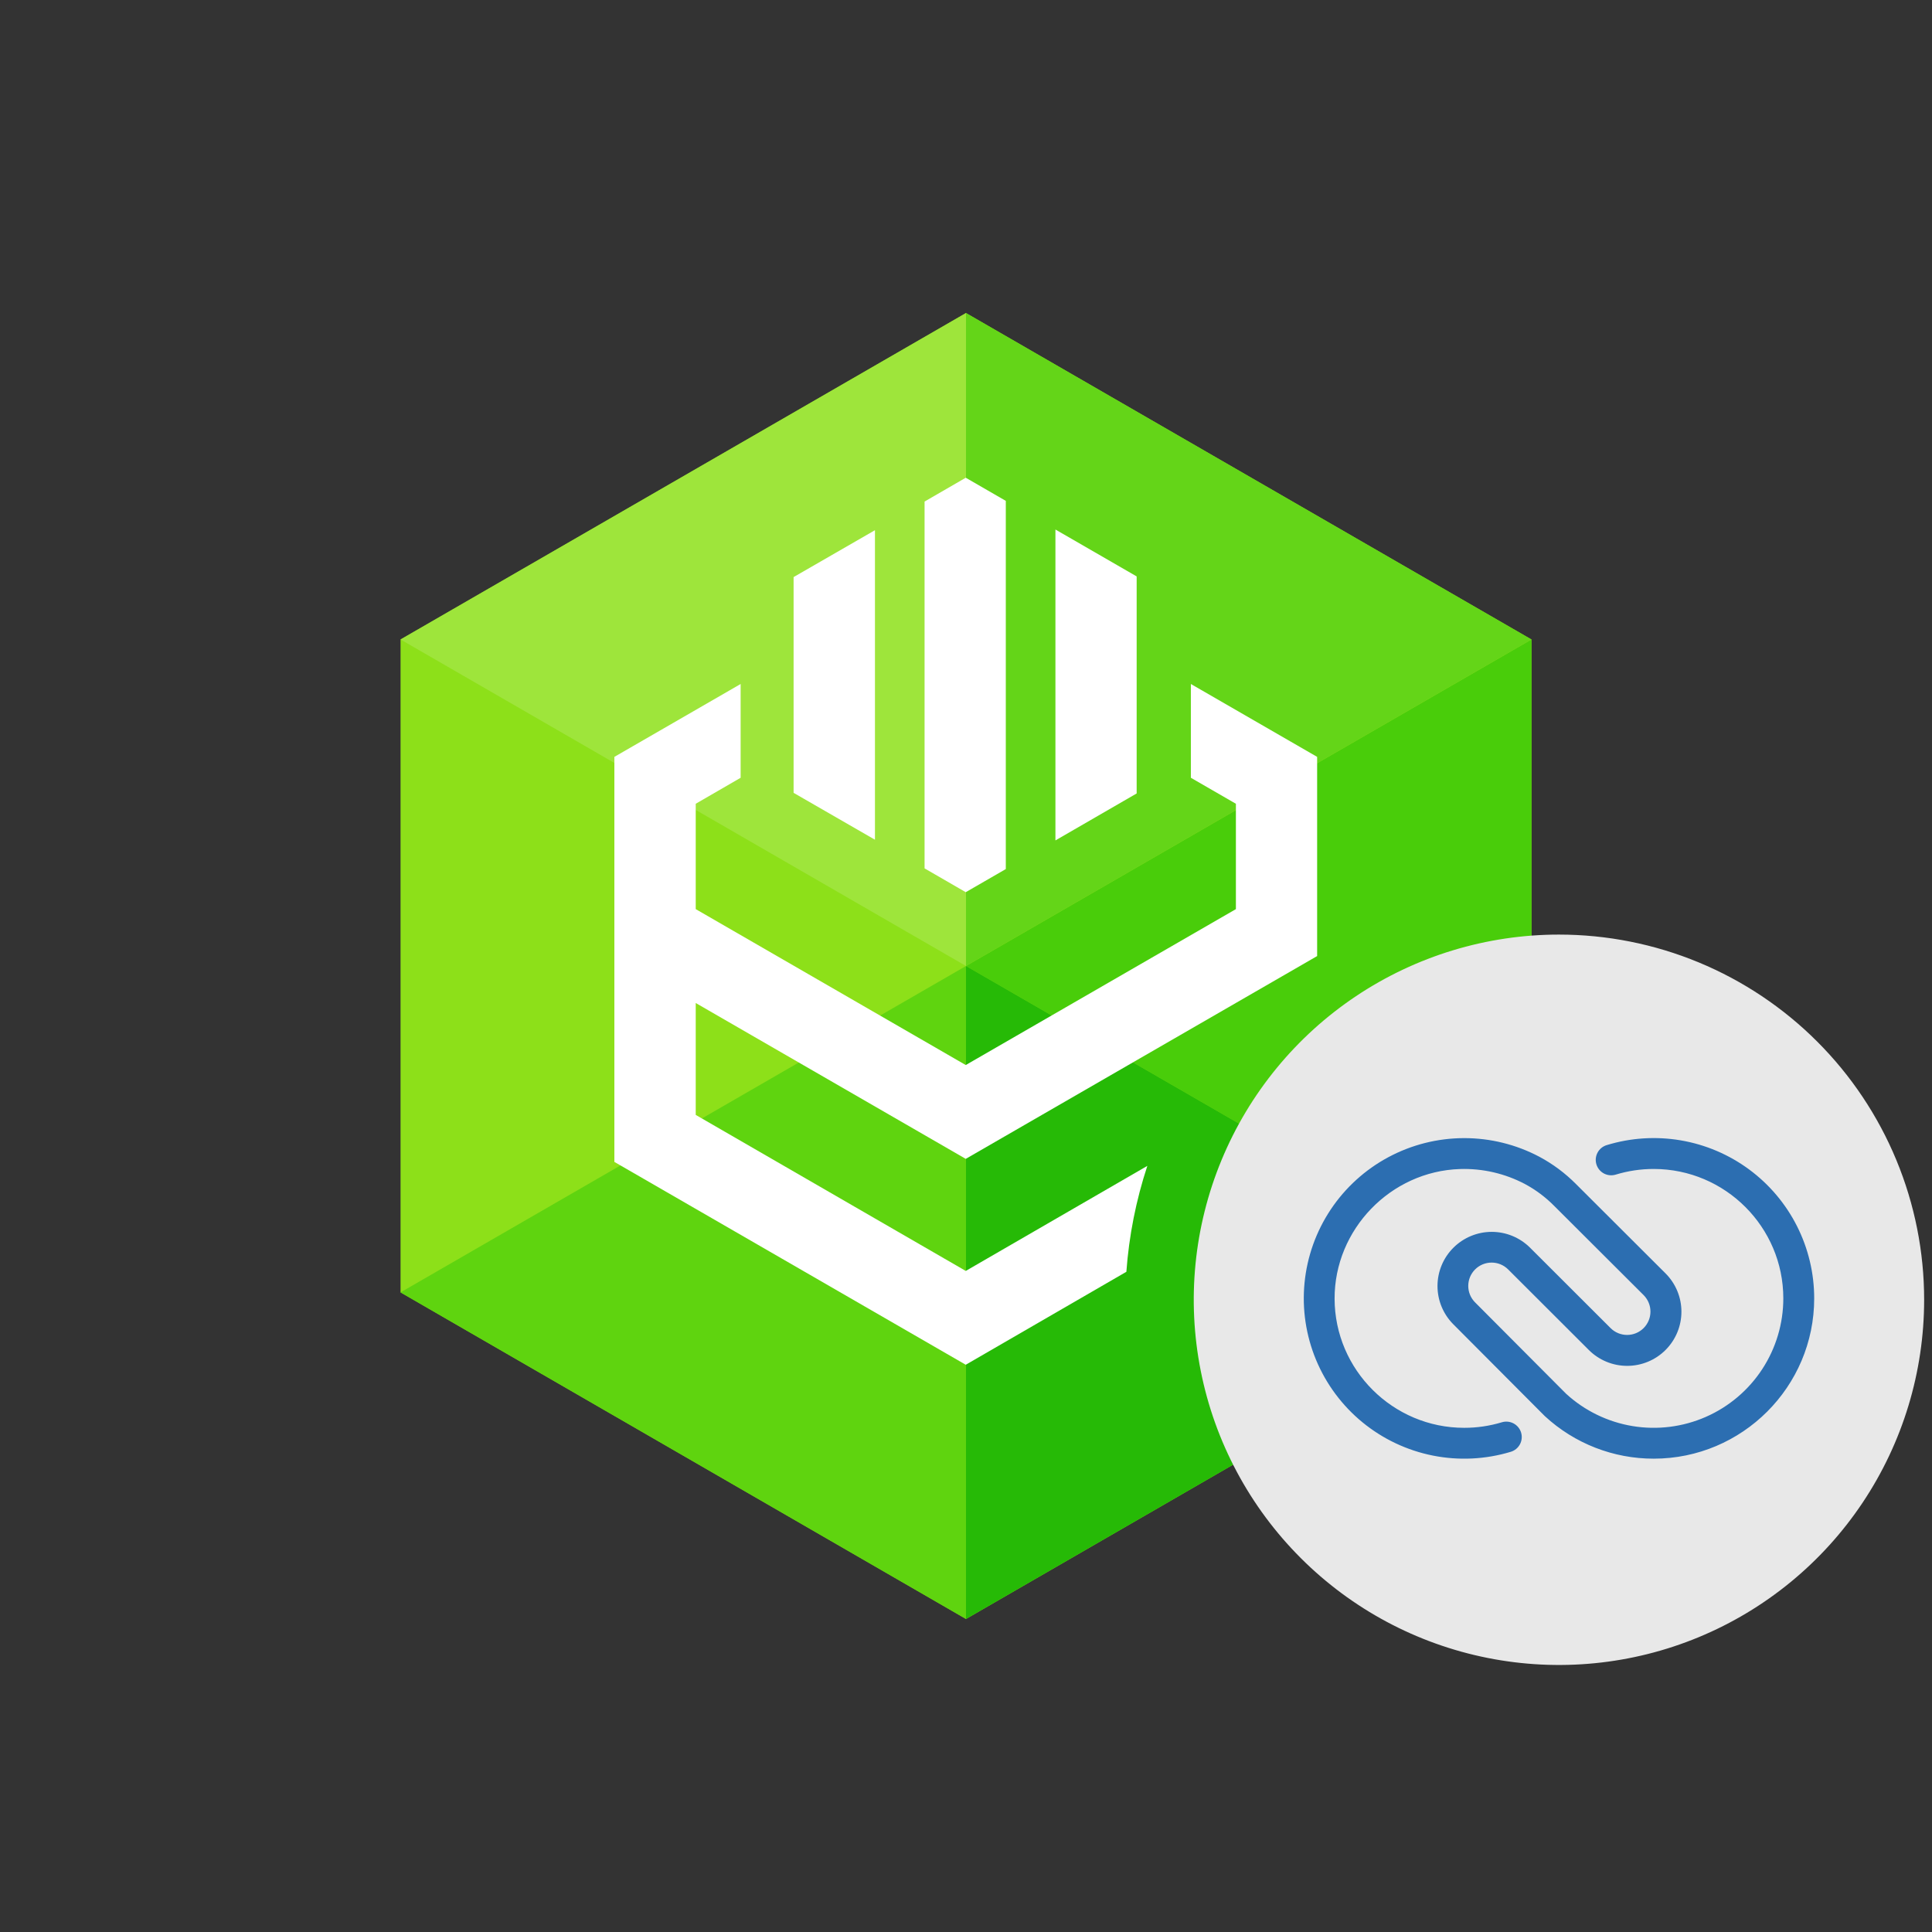 <svg viewBox="0 0 246 246" fill="none" xmlns="http://www.w3.org/2000/svg">
<rect x="0" y="0" width="246" height="246" fill="#333333" stroke="none"/>
<path d="M195 81.425V164.559L152.47 189.117L123 206.142L51 164.559V81.425L123 39.859L195 81.425Z" fill="#8DE019"/>
<path d="M123 39.859L51 81.425L123 123V39.859Z" fill="#9EE53B"/>
<path d="M123 123L51 164.559L123 206.142V123Z" fill="#5FD40F"/>
<path d="M195 81.425L152.47 105.982L123 123L195 164.559V81.425Z" fill="#49CD0A"/>
<path d="M123 39.859V123L152.47 105.982L195 81.425L123 39.859Z" fill="#64D518"/>
<path d="M123 123V206.142L195 164.559L123 123Z" fill="#26BA06"/>
<path d="M151.633 87.093V99.033L157.366 102.342V115.758L122.969 135.61L88.587 115.758V102.342L94.305 99.033V87.093L78.227 96.372V147.944L122.969 173.773L143.42 161.936C143.753 157.348 144.65 152.819 146.09 148.45L122.969 161.826L88.587 141.959V127.713L122.969 147.558L167.71 121.735V96.372L151.633 87.093Z" fill="white"/>
<path d="M128.068 110.657V63.775L122.969 60.829L117.725 63.862V110.57L122.969 113.602L128.068 110.657Z" fill="white"/>
<path d="M101.048 100.952L111.408 106.921V67.51L101.048 73.479V100.952Z" fill="white"/>
<path d="M144.73 73.394L134.387 67.424V107.009L144.73 101.03V73.394Z" fill="white"/>
<path fill-rule="evenodd" clip-rule="evenodd" d="M245 165.503C244.999 174.699 242.272 183.689 237.162 191.336C232.053 198.982 224.79 204.942 216.294 208.461C207.797 211.98 198.448 212.901 189.428 211.106C180.408 209.312 172.123 204.884 165.62 198.381C159.117 191.878 154.688 183.593 152.894 174.573C151.099 165.553 152.02 156.204 155.539 147.707C159.058 139.211 165.017 131.948 172.663 126.838C180.31 121.729 189.3 119.001 198.496 119C204.603 119 210.65 120.202 216.293 122.539C221.935 124.876 227.061 128.301 231.38 132.62C235.698 136.938 239.124 142.064 241.46 147.707C243.797 153.349 245 159.396 245 165.503Z" fill="#E8E8E8"/>
<g clip-path="url(#clip0_33329_75690)">
<path d="M210.567 185.731C205.432 185.737 200.485 183.806 196.714 180.325L196.654 180.267L185.039 168.609C183.752 167.313 183.032 165.561 183.035 163.736C183.039 161.91 183.767 160.161 185.06 158.871C186.353 157.581 188.105 156.855 189.933 156.852C191.76 156.85 193.515 157.571 194.811 158.857L205.081 169.113C205.639 169.667 206.395 169.977 207.182 169.976C207.969 169.975 208.723 169.662 209.28 169.106C209.836 168.55 210.15 167.797 210.151 167.011C210.153 166.225 209.842 165.47 209.287 164.912L197.879 153.531C196.791 152.432 195.545 151.501 194.183 150.768C191.635 149.42 188.779 148.759 185.897 148.852C177.073 149.133 169.911 156.54 169.932 165.364C169.954 174.429 177.357 181.803 186.433 181.803C188.056 181.805 189.67 181.568 191.223 181.099C191.47 181.023 191.73 180.997 191.988 181.022C192.245 181.047 192.495 181.123 192.723 181.244C192.951 181.366 193.153 181.531 193.318 181.731C193.482 181.931 193.605 182.161 193.68 182.408C193.755 182.655 193.78 182.915 193.754 183.172C193.729 183.429 193.652 183.678 193.53 183.906C193.408 184.133 193.242 184.335 193.041 184.498C192.841 184.661 192.61 184.784 192.362 184.858C189.149 185.829 185.745 185.994 182.452 185.339C179.159 184.684 176.079 183.229 173.483 181.102C170.888 178.975 168.857 176.242 167.57 173.145C166.283 170.048 165.78 166.682 166.106 163.345C166.432 160.007 167.576 156.802 169.437 154.011C171.298 151.22 173.82 148.93 176.778 147.344C179.736 145.758 183.039 144.924 186.397 144.916C189.754 144.908 193.062 145.727 196.027 147.3C197.734 148.215 199.294 149.379 200.658 150.752L212.067 162.135C212.709 162.775 213.219 163.535 213.567 164.372C213.914 165.209 214.094 166.107 214.094 167.013C214.094 167.919 213.916 168.817 213.569 169.654C213.222 170.492 212.713 171.252 212.071 171.893C211.43 172.534 210.668 173.043 209.83 173.389C208.991 173.736 208.093 173.914 207.185 173.914C206.278 173.914 205.379 173.735 204.541 173.388C203.703 173.04 202.941 172.532 202.3 171.89L192.03 161.634C191.473 161.077 190.716 160.764 189.927 160.764C189.138 160.764 188.381 161.077 187.824 161.634C187.266 162.191 186.952 162.947 186.952 163.735C186.952 164.523 187.266 165.278 187.824 165.835L199.411 177.467C201.771 179.629 204.711 181.059 207.871 181.582C211.031 182.105 214.275 181.697 217.207 180.41C220.14 179.122 222.633 177.01 224.384 174.332C226.135 171.653 227.068 168.523 227.068 165.324C227.068 156.252 219.678 148.86 210.596 148.844H210.566C208.926 148.842 207.295 149.085 205.726 149.564C205.228 149.716 204.689 149.665 204.228 149.421C203.768 149.176 203.423 148.759 203.27 148.261C203.118 147.764 203.169 147.225 203.414 146.765C203.658 146.305 204.076 145.961 204.574 145.809C207.63 144.871 210.864 144.664 214.015 145.202C217.166 145.74 220.147 147.009 222.717 148.907C225.288 150.806 227.376 153.28 228.815 156.131C230.253 158.983 231.002 162.131 231 165.324C231 176.576 221.833 185.731 210.567 185.731Z" fill="#2C6EB1"/>
</g>
<defs>
<clipPath id="clip0_33329_75690">
<rect width="65" height="40.814" fill="white" transform="translate(166 144.917)"/>
</clipPath>
</defs>
</svg>
